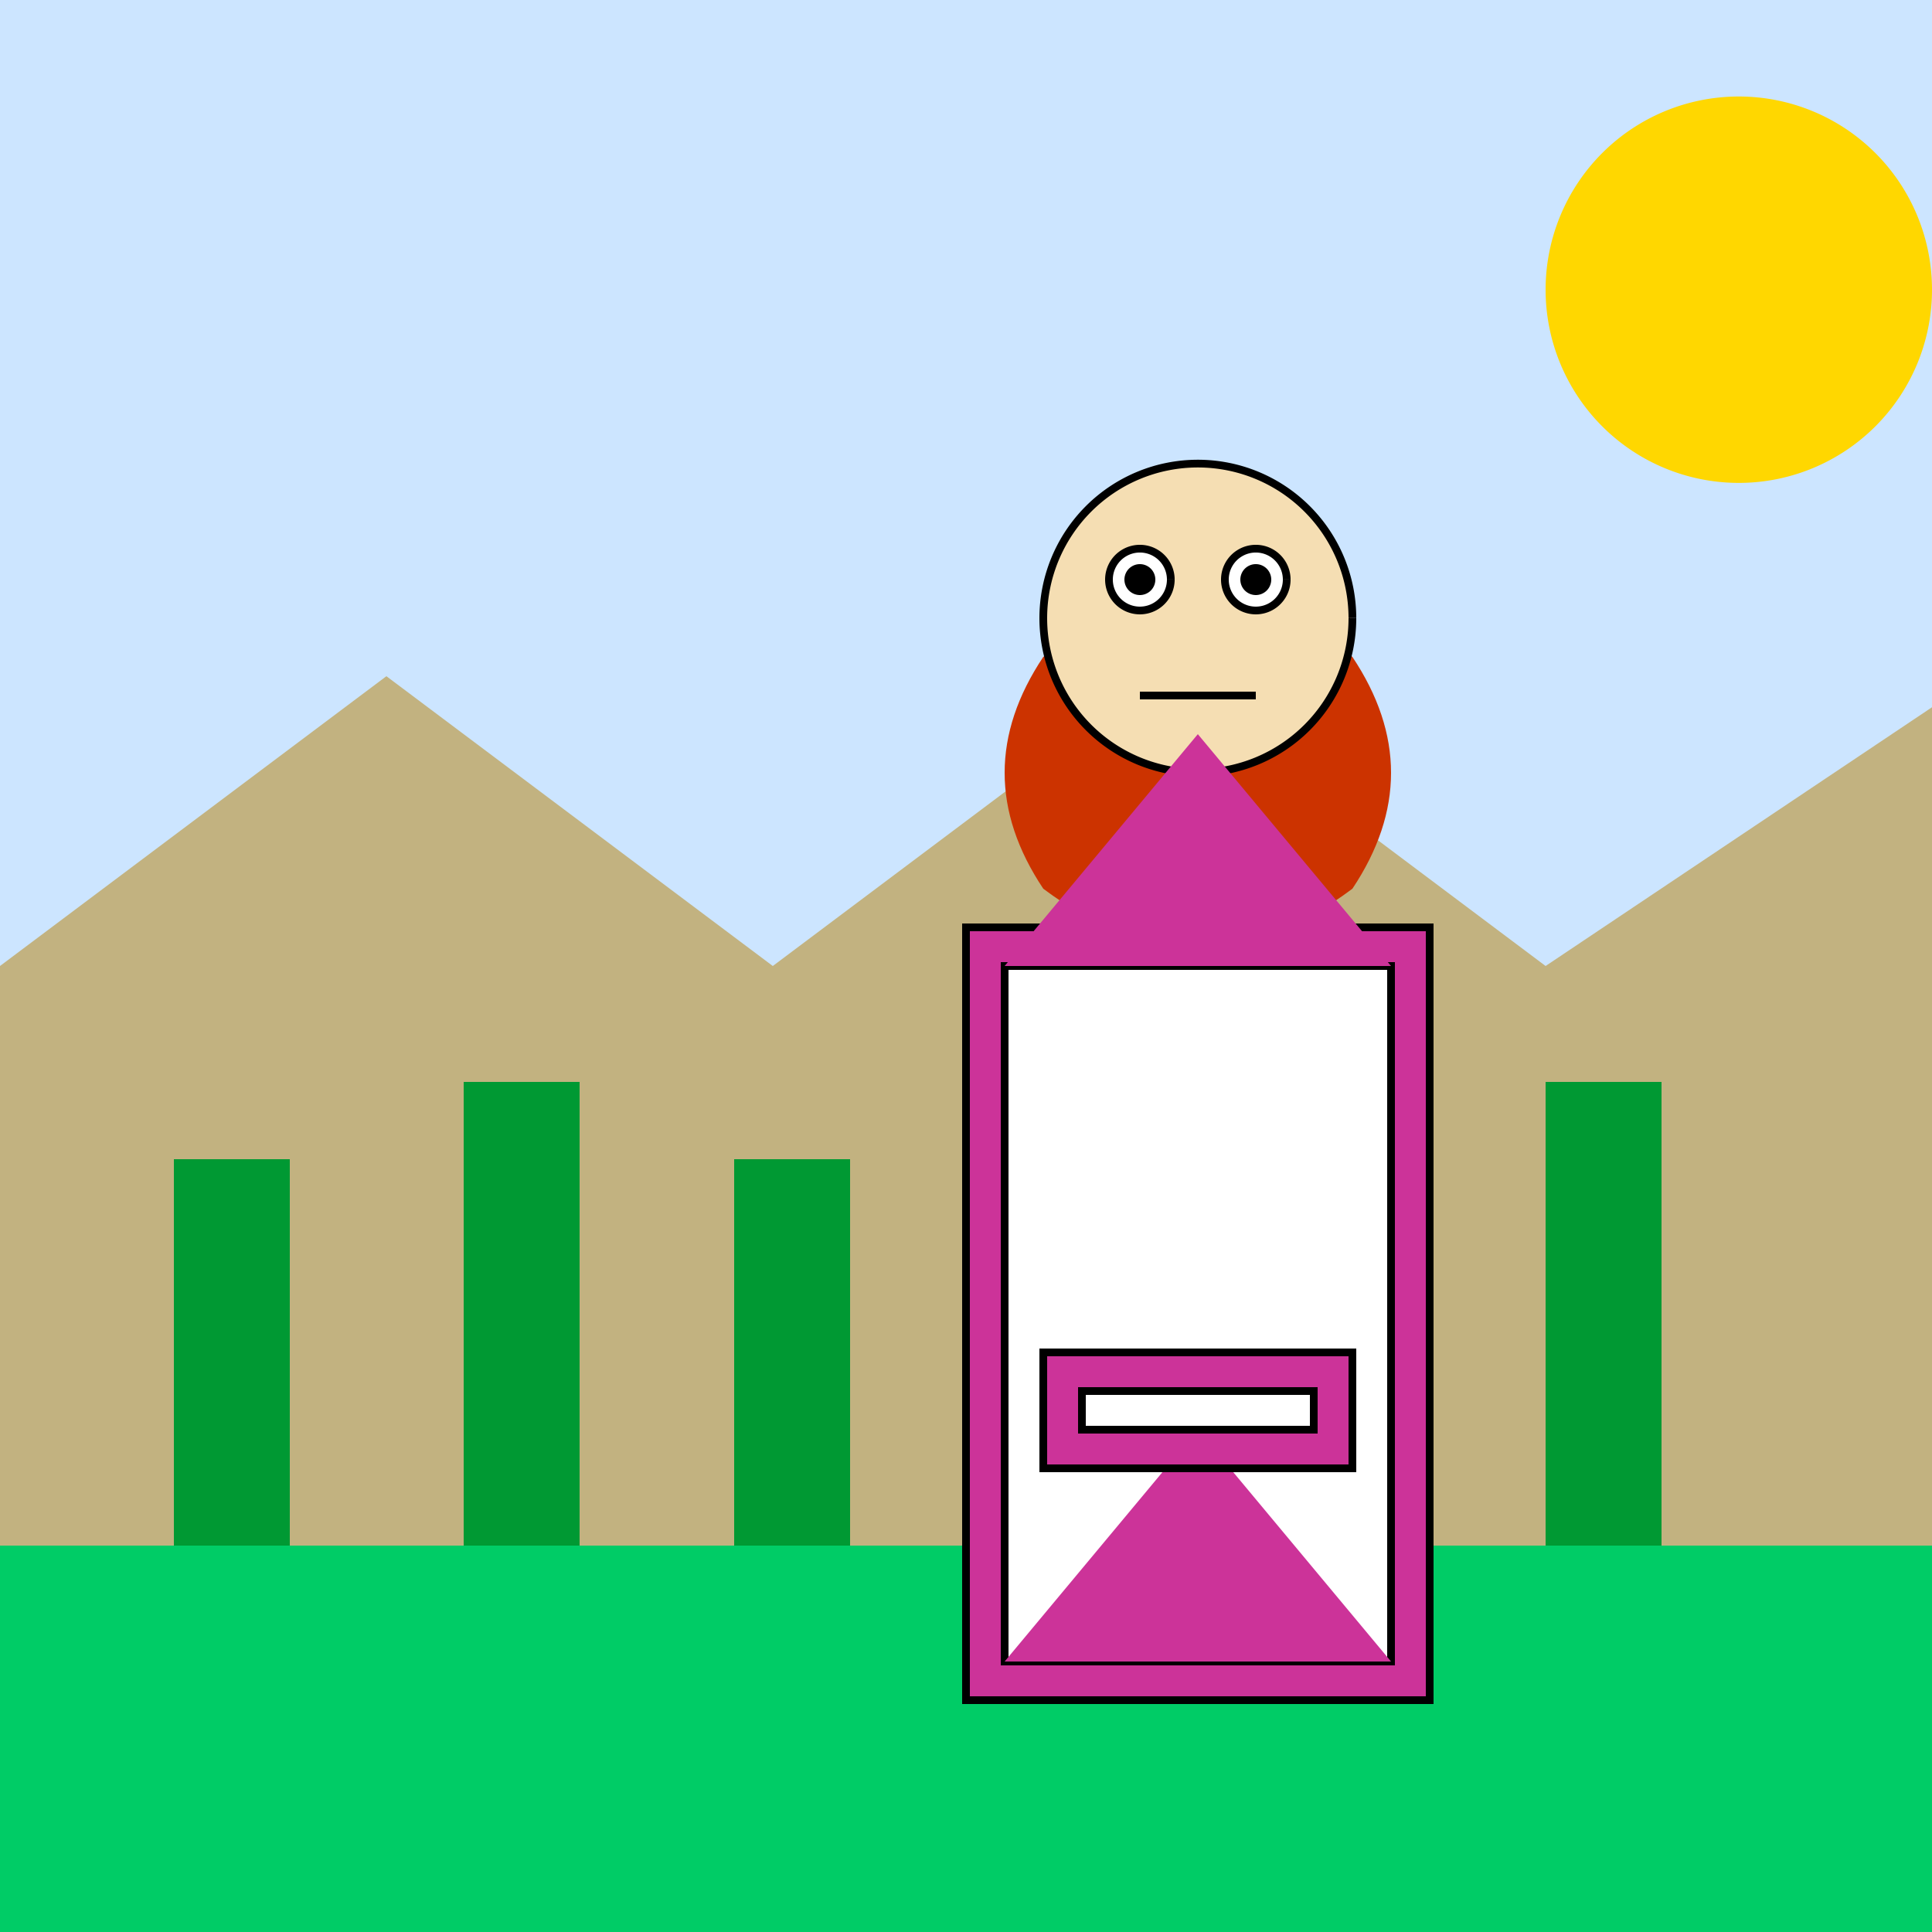<!--

Generated by DrawGPT.
Free, open source, AI generated images in SVG, PNG, and HTML Canvas format.
https://drawgpt.ai

Created: 2023-09-26T19:09:47.079Z
Link: https://drawgpt.ai/prompt/56308/

-->
<svg xmlns="http://www.w3.org/2000/svg" xmlns:xlink="http://www.w3.org/1999/xlink" width="500" height="500"><defs/><g><rect fill="#CCE5FF" stroke="none" x="0" y="0" width="512" height="512"/><path fill="#C2B280" stroke="none" paint-order="stroke fill markers" d=" M 0 250 L 100 175 L 200 250 L 300 175 L 400 250 L 512 175 L 512 512 L 0 512 Z"/><rect fill="#009933" stroke="none" x="45" y="300" width="30" height="100"/><rect fill="#009933" stroke="none" x="120" y="280" width="30" height="120"/><rect fill="#009933" stroke="none" x="190" y="300" width="30" height="100"/><rect fill="#009933" stroke="none" x="260" y="280" width="30" height="120"/><rect fill="#009933" stroke="none" x="330" y="300" width="30" height="100"/><rect fill="#009933" stroke="none" x="400" y="280" width="30" height="120"/><path fill="#FFD700" stroke="none" paint-order="stroke fill markers" d=" M 500 75 A 50 50 0 1 1 500 74.95"/><rect fill="#00CC66" stroke="none" x="0" y="400" width="512" height="112"/><path fill="#CC3300" stroke="none" paint-order="stroke fill markers" d=" M 350 170 Q 310 140 270 170 Q 250 200 270 230 Q 310 260 350 230 Q 370 200 350 170"/><path fill="#F5DEB3" stroke="#000000" paint-order="fill stroke markers" d=" M 350 160 A 40 40 0 1 1 350 159.96" stroke-miterlimit="10" stroke-width="2" stroke-dasharray=""/><path fill="#FFFFFF" stroke="#000000" paint-order="fill stroke markers" d=" M 303 150 A 8 8 0 1 1 303 149.992" stroke-miterlimit="10" stroke-width="2" stroke-dasharray=""/><path fill="#FFFFFF" stroke="#000000" paint-order="fill stroke markers" d=" M 333 150 A 8 8 0 1 1 333 149.992" stroke-miterlimit="10" stroke-width="2" stroke-dasharray=""/><path fill="#000000" stroke="none" paint-order="stroke fill markers" d=" M 299 150 A 4 4 0 1 1 299 149.996"/><path fill="#000000" stroke="none" paint-order="stroke fill markers" d=" M 329 150 A 4 4 0 1 1 329 149.996"/><path fill="none" stroke="#000000" paint-order="fill stroke markers" d=" M 295 180 L 325 180" stroke-miterlimit="10" stroke-width="2" stroke-dasharray=""/><rect fill="#CC3399" stroke="none" x="250" y="240" width="120" height="200"/><rect fill="none" stroke="#000000" x="250" y="240" width="120" height="200" stroke-miterlimit="10" stroke-width="2" stroke-dasharray=""/><rect fill="#FFFFFF" stroke="none" x="260" y="250" width="100" height="180"/><rect fill="none" stroke="#000000" x="260" y="250" width="100" height="180" stroke-miterlimit="10" stroke-width="2" stroke-dasharray=""/><path fill="#CC3399" stroke="none" paint-order="stroke fill markers" d=" M 260 250 L 310 190 L 360 250 Z"/><path fill="#CC3399" stroke="none" paint-order="stroke fill markers" d=" M 260 430 L 310 370 L 360 430 Z"/><rect fill="#CC3399" stroke="none" x="270" y="350" width="80" height="30"/><rect fill="none" stroke="#000000" x="270" y="350" width="80" height="30" stroke-miterlimit="10" stroke-width="2" stroke-dasharray=""/><rect fill="#FFFFFF" stroke="none" x="280" y="360" width="60" height="10"/><rect fill="none" stroke="#000000" x="280" y="360" width="60" height="10" stroke-miterlimit="10" stroke-width="2" stroke-dasharray=""/></g></svg>